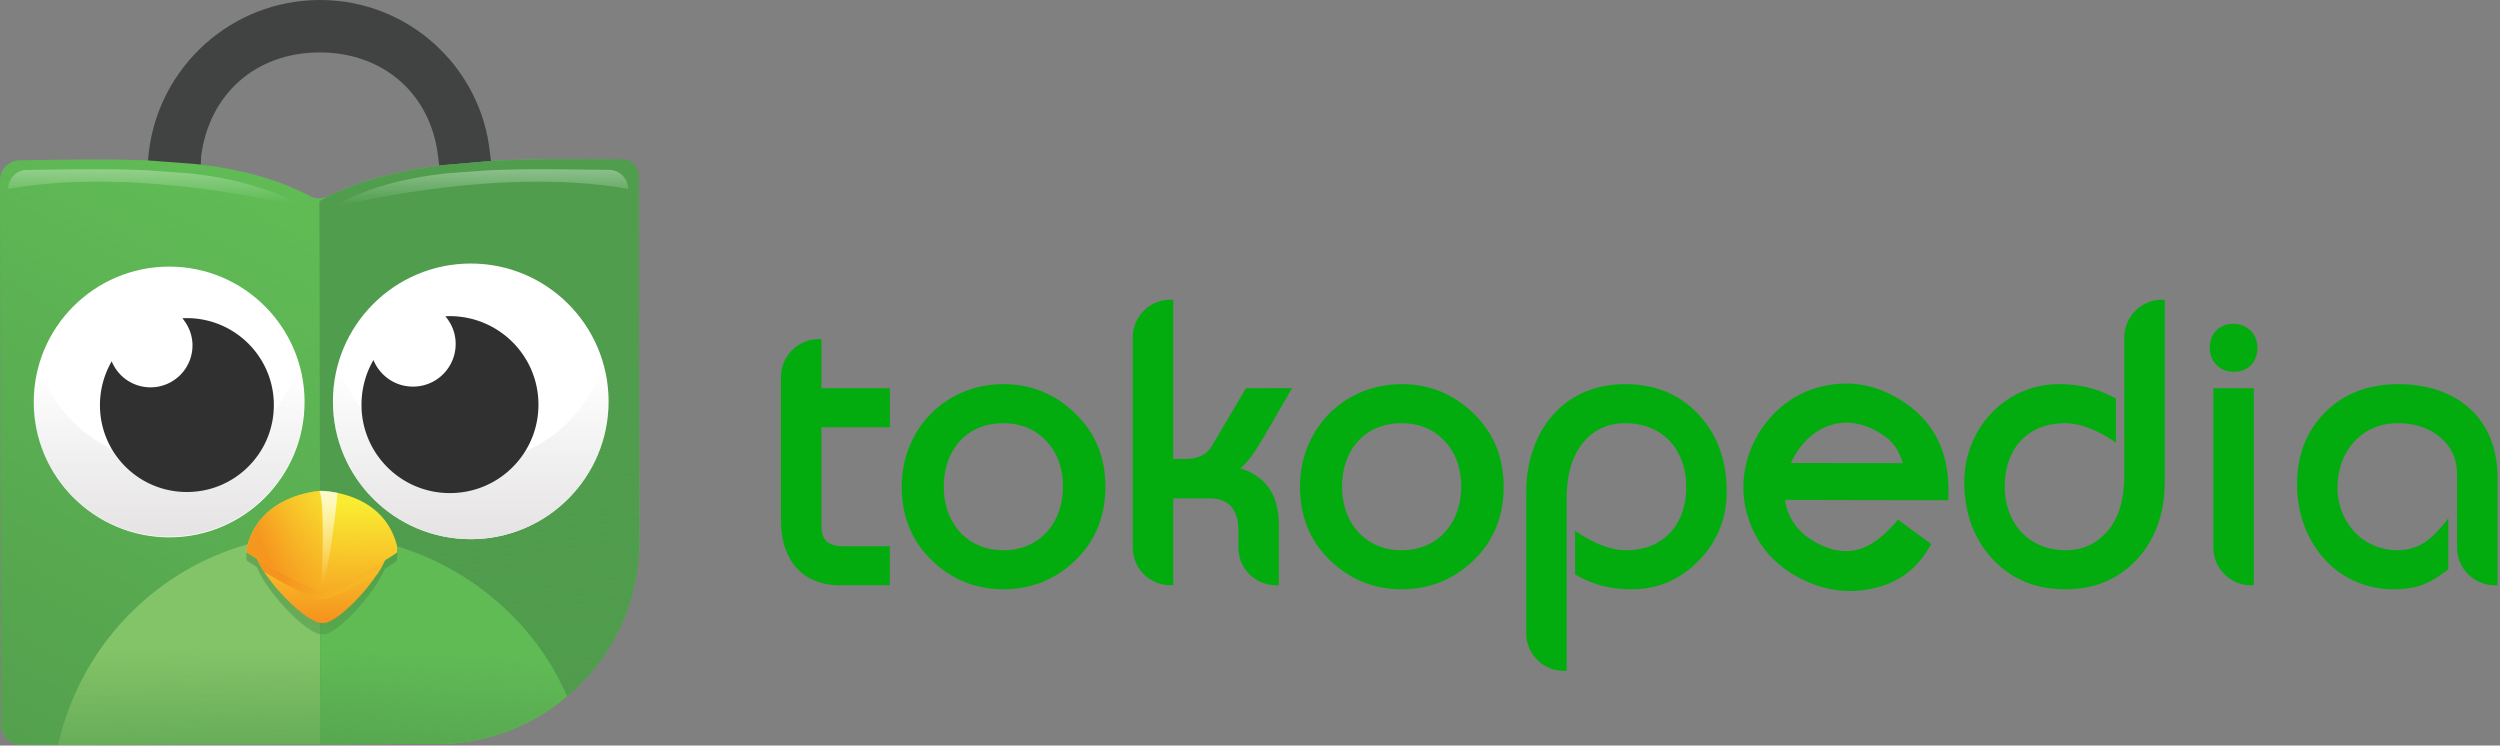 <svg xmlns="http://www.w3.org/2000/svg" width="1006" height="300" fill="none"><rect width="100%" height="100%" fill="#808080" stroke="none"/><g clip-path="url(#a)"><path fill="#03AC0E" fill-rule="evenodd" d="M683.556 225.63c-7.508 7.653-16.484 11.503-26.895 11.503-8.418 0-15.569-1.725-22.868-5.99v-17.555c5.869 4.003 13.245 7.815 20.524 7.815 15.18 0 24.218-10.498 24.218-25.384 0-14.896-9.348-25.708-24.537-25.708-6.779 0-12.277 2.449-16.575 7.362-4.602 5.323-6.984 12.933-6.984 22.987v69.319h-1.144a15.183 15.183 0 0 1-14.004-9.41 15.181 15.181 0 0 1-1.142-5.815v-56.691c0-24.059 14.632-43.482 39.782-43.482 12.412 0 22.498 4.265 30.144 12.842 7.19 8.011 10.749 18.16 10.749 30.378 0 10.865-3.759 20.162-11.268 27.829Zm176.385-.591c-7.48 8.067-17.104 12.094-28.767 12.094-12.316 0-22.354-4.27-29.991-12.842-7.185-8.111-10.749-18.27-10.749-30.373 0-21.429 16.452-39.337 38.106-39.337 8.351 0 15.603 1.773 22.926 5.814v17.726c-5.87-4.003-13.245-7.815-20.525-7.815-15.179 0-24.222 10.503-24.222 25.394 0 14.686 9.567 25.708 24.536 25.708 6.775 0 12.359-2.554 16.818-7.696 4.441-5.113 6.747-12.623 6.747-22.706V135.83a15.175 15.175 0 0 1 4.42-10.749 15.173 15.173 0 0 1 10.725-4.475h1.144v72.988c0 12.851-3.697 23.373-11.168 31.445Zm46-78.249c-1.71 1.925-4.159 2.812-7.147 2.812-5.593 0-9.595-4.146-9.595-9.726 0-5.709 3.926-9.564 9.591-9.564 5.455 0 9.595 4.065 9.595 9.564 0 2.716-.791 5.056-2.444 6.914Zm82.776 44.216c0-6.457-2.43-11.57-7.309-15.439-4.397-3.483-9.891-5.256-16.575-5.256-14.746 0-24.212 11.584-24.212 25.875 0 13.747 10.038 25.222 24.059 25.222 9.753 0 14.965-5.728 20.53-12.866v20.571c-2.835 2.135-6.094 4.465-9.419 5.828-3.511 1.477-7.704 2.192-12.549 2.192-23.446 0-38.911-19.523-38.911-42.081 0-11.584 3.578-21.162 10.787-28.629 7.647-7.915 17.675-11.842 29.958-11.842 23.278 0 39.934 13.438 39.934 37.716v43.22h-1.14a15.199 15.199 0 0 1-14.012-9.413 15.166 15.166 0 0 1-1.141-5.816v-29.282Zm-223.009-4.641c-2.059-6.4-4.641-9.55-10.577-12.88-14.117-7.93-28.015-1.177-34.475 12.818l45.052.062Zm-12.431 50.525c-10.405 2.225-20.615.51-30.577-5.085-9.719-5.456-16.223-13.566-19.486-24.288-6.594-21.681 6.913-45.841 28.643-51.687 10.767-2.902 21.096-1.587 30.906 3.921 16.294 9.159 22.231 23.321 21.197 41.572l-65.634-.139c.967 7.444 5.555 13.267 12.006 16.888 6.547 3.674 12.559 4.556 18.138 2.812 6.194-1.954 11.225-7.039 15.313-11.77l13.373 9.797c-5.455 9.816-12.883 15.63-23.879 17.979Zm137.37-80.689h16.29v79.316h-1.144a15.188 15.188 0 0 1-14.006-9.413 15.203 15.203 0 0 1-1.14-5.816v-64.087Zm-552.543 79.312c-15.937 0-23.841-10.894-23.841-26.104v-57.72a15.191 15.191 0 0 1 15.151-15.23h1.143v19.742h27.524v15.725h-27.524v39.303c0 6.681 2.964 8.559 9.319 8.559h18.2v15.725h-19.972Zm94.61-10.022c-8.052 7.753-17.723 11.642-28.958 11.642-11.134 0-20.753-3.893-28.8-11.642-8.076-7.786-12.101-17.693-12.101-29.634 0-23.292 17.694-41.276 40.901-41.276 11.135 0 20.782 3.922 28.877 11.732 8.128 7.829 12.187 17.707 12.187 29.544 0 11.941-4.03 21.848-12.101 29.634h-.005Zm76.172-50.205c-2.392 4.026-4.245 6.919-5.55 8.663-1.434 1.896-2.854 3.412-4.26 4.46 11.32 3.679 15.537 11.56 15.537 23.306v23.798h-1.144a15.188 15.188 0 0 1-15.15-15.225v-6.957c0-7.605-3.392-12.766-11.406-12.766h-14.808v34.948h-1.143a15.185 15.185 0 0 1-15.141-15.225V135.83a15.192 15.192 0 0 1 4.417-10.749 15.18 15.18 0 0 1 10.724-4.475h1.143v64.072h4.817c5.289 0 8.767-1.82 10.768-5.261l13.678-23.211 18.567-.019-11.058 19.099h.009Zm84.091 50.205c-8.052 7.753-17.724 11.642-28.958 11.642-11.134 0-20.749-3.893-28.8-11.642-8.076-7.786-12.102-17.693-12.102-29.634 0-23.292 17.695-41.276 40.902-41.276 11.139 0 20.782 3.922 28.881 11.732 8.124 7.829 12.183 17.707 12.183 29.544 0 11.941-4.036 21.848-12.106 29.634Zm-11.759-48.089c-4.488-4.723-10.191-7.091-17.199-7.091-14.993 0-23.965 10.984-23.965 25.546 0 14.362 9.186 25.551 23.965 25.551 14.784 0 23.965-11.189 23.965-25.551 0-7.624-2.278-13.743-6.766-18.455Zm-160.258 0c-4.488-4.723-10.195-7.091-17.199-7.091-14.993 0-23.964 10.984-23.964 25.546 0 14.362 9.185 25.551 23.964 25.551 14.779 0 23.965-11.189 23.965-25.551 0-7.624-2.278-13.743-6.766-18.455Z" clip-rule="evenodd"/></g><path fill="#414242" d="M197.176 61.604C193.612 26.911 164.228-.073 128.662 0 93.096.073 63.858 26.911 59.858 61.386l-.728 8 21.456 1.31.364-7.928c3.273-24.874 21.82-41.603 47.64-41.675 25.892 0 44.948 16.946 47.712 42.111l1.382 10.62 20.801-1.455-1.309-10.765Z"/><path fill="#60BB55" d="M8.073 64.512C3.637 64.512 0 68.15 0 72.658l.218 118.626.073 21.238v5.673l.145 73.314a8.132 8.132 0 0 0 8.146 8.146l73.314-.145h12.801l81.242-.146c44.876-.145 81.46-36.875 81.315-81.678v-5.673l-.218-133.173c0-8.146-6.619-14.764-14.765-14.837-14.983-.073-30.257-.073-45.021.8l-18.474 1.6c-16.51 2.037-33.166 5.746-46.476 12.51-2.4 1.164-5.164 1.237-7.492 0-13.964-7.273-29.165-11.055-46.403-12.946l-18.474-1.382c-17.383-.727-35.057-.291-51.858-.073Z"/><path fill="url(#b)" d="m257.254 212.016-.218-133.172c0-8.146-6.619-14.765-14.765-14.838h-19.929c-1.357.049-2.715.073-4.073.073-.776 0-1.576.024-2.4.073-1.309 0-2.618.024-3.927.072-.776 0-1.552.025-2.328.073l-4.218.145c-.679 0-1.358.025-2.037.073-2.036.049-4.073.146-6.109.291l-18.474 1.6c-1.116.146-2.206.291-3.273.437-.388.048-.752.097-1.091.145-.728.097-1.455.218-2.182.364-.388.048-.8.097-1.237.145-.678.097-1.333.218-1.963.364-.485.048-.946.121-1.382.218-.631.097-1.261.218-1.891.364-.437.048-.897.121-1.382.218-.582.145-1.188.267-1.819.364-.484.097-.945.194-1.381.29-.631.146-1.237.267-1.819.364-.436.146-.897.267-1.382.364-.582.145-1.188.29-1.818.436l-1.309.291a19.78 19.78 0 0 0-1.818.51l-1.31.29-1.891.582a10.7 10.7 0 0 0-1.163.364c-.776.194-1.552.436-2.328.727a5.125 5.125 0 0 0-.654.218c-.97.291-1.94.606-2.91.946a4.032 4.032 0 0 0-.8.364c-.727.242-1.43.484-2.109.727l-1.018.436-1.746.728c-.388.194-.776.363-1.164.509l-1.6.727c-.388.194-.751.388-1.091.582a61.958 61.958 0 0 0-4.727 2.473 94.325 94.325 0 0 0-4.873-2.619 22.55 22.55 0 0 0-1.091-.582 27.95 27.95 0 0 0-1.746-.8 7.492 7.492 0 0 0-1.091-.509c-.63-.29-1.261-.581-1.891-.873a6.665 6.665 0 0 1-.873-.363l-2.909-1.164a.646.646 0 0 1-.291-.073 39.523 39.523 0 0 0-2.545-.945 8.567 8.567 0 0 1-1.019-.364 46.8 46.8 0 0 1-1.964-.654 10.769 10.769 0 0 1-1.163-.364 19.859 19.859 0 0 0-1.819-.51 9.19 9.19 0 0 0-1.236-.363 23.737 23.737 0 0 1-1.746-.509l-1.309-.29-1.745-.437a11.496 11.496 0 0 0-1.382-.364 22.33 22.33 0 0 1-1.746-.364 67.155 67.155 0 0 0-1.382-.29 20.096 20.096 0 0 0-1.818-.364l-1.31-.291-1.89-.291c-.437-.097-.897-.17-1.382-.218a34.194 34.194 0 0 1-1.964-.364l-1.31-.145-2.181-.291a63.948 63.948 0 0 1-1.091-.146l-3.346-.436-18.474-1.382c-2.182-.097-4.364-.17-6.546-.218-1.309-.049-2.642-.073-4-.073-.824 0-1.673-.024-2.545-.073h-7.856a91.649 91.649 0 0 0-5.163 0H27.275c-.873.049-1.746.073-2.619.073l-14.837.145c-.582 0-1.14.025-1.673.073A8.133 8.133 0 0 0 0 72.661l.218 118.626.073 21.238v5.673l.145 73.314a8.132 8.132 0 0 0 8.146 8.146l73.314-.145h12.801l81.242-.146c44.876-.145 81.46-36.875 81.315-81.678v-5.673Z" style="mix-blend-mode:multiply"/><path fill="url(#c)" d="M123.061 83.715c-13.965-8-29.166-12-46.767-13.964l-17.238-1.237c-16.146-.727-32.656-.29-48.221-.145-4.219.073-7.564 3.491-7.564 7.637 54.112-9.6 119.79 7.71 119.79 7.71Z" opacity=".8"/><path fill="#84C468" d="m23.493 299.656 58.404-.145h12.8l81.243-.146a81.143 81.143 0 0 0 52.221-19.201c-16.582-38.475-54.84-65.314-99.352-65.168-51.567.073-94.624 36.293-105.316 84.66Z"/><path fill="url(#d)" d="m23.493 299.656 58.404-.145h12.8l81.243-.146a81.143 81.143 0 0 0 52.221-19.201c-16.582-38.475-54.84-65.314-99.352-65.168-51.567.073-94.624 36.293-105.316 84.66Z" style="mix-blend-mode:multiply"/><path fill="#4F9D4D" d="m128.956 299.44 47.931-.8c19.637-.072 37.457-6.982 51.276-18.474 17.892-14.837 29.165-37.239 29.093-62.477v-5.673l-.219-141.318c0-3.637-2.982-6.62-6.691-6.62-17.456-.072-35.639-.29-53.094.728l-18.474 1.6c-18.111 2.255-36.366 6.546-50.258 14.547l.436 218.487Z"/><path fill="url(#e)" d="m128.956 299.44 47.931-.8c19.637-.072 37.457-6.982 51.276-18.474 17.892-14.837 29.165-37.239 29.093-62.477v-5.673l-.219-141.318c0-3.637-2.982-6.62-6.691-6.62-17.456-.072-35.639-.29-53.094.728l-18.474 1.6c-18.111 2.255-36.366 6.546-50.258 14.547l.436 218.487Z" style="mix-blend-mode:multiply"/><path fill="url(#f)" d="M132.953 83.715c13.965-8 29.166-12 46.767-13.964l17.165-1.237c16.147-.727 32.657-.29 48.294-.145 4.219.073 7.564 3.491 7.564 7.637-54.185-9.6-119.79 7.71-119.79 7.71Z" opacity=".8"/><path fill="#60BB55" d="m128.955 299.44 47.348-.073c19.856-.073 37.748-7.273 51.859-19.201-16.365-38.039-55.495-64.659-99.353-65.168l.146 84.442Z"/><path fill="url(#g)" d="m128.955 299.44 47.348-.073c19.856-.073 37.748-7.273 51.859-19.201-16.365-38.039-55.495-64.659-99.353-65.168l.146 84.442Z" style="mix-blend-mode:multiply"/><path fill="#fff" d="M68.005 107.282c30.039-.073 54.477 24.292 54.549 54.331.073 30.111-24.292 54.549-54.33 54.622-30.112 0-54.55-24.293-54.622-54.404-.073-30.038 24.292-54.476 54.403-54.549Z"/><path fill="url(#h)" d="M120.227 146.266c-6.473 22.692-27.42 39.348-52.221 39.421-24.802.073-45.822-16.51-52.44-39.203-1.31 4.801-2.11 9.892-2.11 15.129.073 30.038 24.511 54.403 54.622 54.33 30.039 0 54.404-24.438 54.331-54.549 0-5.236-.727-10.328-2.182-15.128Z"/><path fill="#fff" d="M189.321 106.043c30.62-.073 55.495 24.729 55.567 55.349.073 30.62-24.729 55.494-55.349 55.567-30.62.073-55.567-24.729-55.567-55.349-.073-30.62 24.729-55.495 55.349-55.567Z"/><path fill="url(#i)" d="M242.709 145.973c-6.691 23.129-28.002 40.148-53.24 40.148-25.311.073-46.621-16.801-53.385-39.93-1.382 4.946-2.182 10.11-2.109 15.42 0 30.62 24.947 55.422 55.567 55.349 30.62-.073 55.422-24.947 55.349-55.568 0-5.309-.8-10.546-2.182-15.419Z"/><path fill="#303030" d="M75.132 128.009c19.347 0 35.057 15.637 35.057 34.911.073 19.347-15.638 35.057-34.912 35.057-19.346.073-35.056-15.564-35.056-34.911a35.25 35.25 0 0 1 4.727-17.674c2.546 6.182 8.582 10.473 15.638 10.473 9.31 0 16.873-7.564 16.873-16.873 0-4.146-1.6-8.001-4.073-10.91a20.794 20.794 0 0 1 1.746-.073ZM180.957 127.209c19.71 0 35.711 15.928 35.711 35.566.073 19.638-15.855 35.639-35.566 35.639-19.637.072-35.638-15.856-35.638-35.494 0-6.618 1.745-12.728 4.8-18.037 2.618 6.327 8.728 10.691 15.928 10.691 9.528 0 17.165-7.709 17.165-17.164 0-4.292-1.6-8.146-4.146-11.128a20.802 20.802 0 0 1 1.746-.073Z"/><path fill="url(#j)" d="M159.794 221.399c-5.31-19.638-24.729-21.456-29.966-21.747-.291 0-.436 0-1.236.073-5.092.436-24.584 2.472-29.384 22.547-.073.581 0 2.472 0 3.127v.073s1.673 1.163 4.218 2.764c3.419 9.382 19.638 26.983 26.184 27.056.291 0 .364-.073.654-.073 5.455 0 20.22-15.928 24.584-26.256 2.618-1.746 4.509-2.982 4.873-3.346.146-1.236.291-3.127.073-4.218Z" opacity=".5" style="mix-blend-mode:multiply"/><path fill="url(#k)" d="M130.266 250.708c6.618 0 26.911-22.401 25.747-30.547-4.655-17.602-21.601-19.784-26.256-20.074-.219 0-.437-.073-1.091 0-4.51.436-21.602 3.272-25.748 21.237-1.381 6.764 19.056 29.384 26.693 29.384h.655Z"/><path fill="url(#l)" d="M151.865 230.853c2.764-4.218 4.51-8.146 4.146-10.692-1.891-7.055-5.746-11.637-9.964-14.619-6.546-3.564-13.383-4.291-16.22-4.436-.291-.073-.436-.073-1.236 0-2.691.218-9.528 1.236-16.074 5.091-4.146 3.127-7.928 7.928-9.601 15.128-.436 1.964.946 5.164 3.346 8.728 7.564 4.509 19.201 11.055 23.274 11.055 4.146 0 14.838-5.818 22.329-10.255Z" style="mix-blend-mode:multiply"/><path fill="url(#m)" d="M151.865 230.853c2.764-4.218 4.51-8.146 4.146-10.692-1.891-7.055-5.746-11.637-9.964-14.619-6.546-3.564-13.383-4.291-16.22-4.436-.291-.073-.436-.073-1.236 0-2.691.218-9.528 1.236-16.074 5.091-4.146 3.127-7.928 7.928-9.601 15.128-.436 1.964.946 5.164 3.346 8.728 7.564 4.509 19.201 11.055 23.274 11.055 4.146 0 14.838-5.818 22.329-10.255Z" opacity=".5" style="mix-blend-mode:multiply"/><path fill="url(#n)" d="M159.572 218.928c-5.237-18.765-24.511-21.092-29.747-21.383-.291 0-.437-.073-1.237 0-5.091.509-24.51 3.564-29.238 22.692a12.908 12.908 0 0 0-.145 1.964v.073s24.147 15.274 30.329 15.274c6.473 0 28.802-13.965 30.184-15.201.145-1.164.145-2.328-.146-3.419Z"/><path fill="url(#o)" d="M99.353 220.236a12.908 12.908 0 0 0-.145 1.964v.073s23.419 14.837 30.038 15.274c1.818-36.948-.655-40.003-.655-40.003-5.091.509-24.51 3.564-29.238 22.692Z" opacity=".9" style="mix-blend-mode:multiply"/><path fill="url(#p)" d="M135.866 198.348c-2.618-.582-4.728-.727-6.037-.8-.291 0-.436-.073-1.236 0 0 0 2.473 3.055.654 40.003 3.128-8.364 5.528-28.584 6.619-39.203Z"/><defs><linearGradient id="b" x1="297.629" x2="161.645" y1="187.382" y2="437.523" gradientUnits="userSpaceOnUse"><stop stop-color="#519B4C" stop-opacity="0"/><stop offset="1" stop-color="#519B4C"/></linearGradient><linearGradient id="c" x1="62.14" x2="62.14" y1="90.098" y2="47.037" gradientUnits="userSpaceOnUse"><stop offset=".198" stop-color="#fff" stop-opacity="0"/><stop offset=".972" stop-color="#fff"/></linearGradient><linearGradient id="d" x1="143.718" x2="144.288" y1="259.837" y2="329.861" gradientUnits="userSpaceOnUse"><stop stop-color="#519B4C" stop-opacity="0"/><stop offset="1" stop-color="#519B4C"/></linearGradient><linearGradient id="e" x1="417.053" x2="447.854" y1="136.17" y2="386.199" gradientUnits="userSpaceOnUse"><stop stop-color="#519B4C" stop-opacity="0"/><stop offset="1" stop-color="#519B4C"/></linearGradient><linearGradient id="f" x1="193.856" x2="193.856" y1="91.216" y2="48.154" gradientUnits="userSpaceOnUse"><stop offset=".198" stop-color="#fff" stop-opacity="0"/><stop offset=".972" stop-color="#fff"/></linearGradient><linearGradient id="g" x1="216.257" x2="212.688" y1="265.242" y2="329.483" gradientUnits="userSpaceOnUse"><stop stop-color="#519B4C" stop-opacity="0"/><stop offset="1" stop-color="#519B4C"/></linearGradient><linearGradient id="h" x1="45.658" x2="45.658" y1="215.188" y2="149.753" gradientUnits="userSpaceOnUse"><stop stop-color="#E5E3E3"/><stop offset="1" stop-color="#E5E3E3" stop-opacity="0"/></linearGradient><linearGradient id="i" x1="166.708" x2="166.708" y1="216.178" y2="149.535" gradientUnits="userSpaceOnUse"><stop stop-color="#E5E3E3"/><stop offset="1" stop-color="#E5E3E3" stop-opacity="0"/></linearGradient><linearGradient id="j" x1="155.978" x2="154.561" y1="206.959" y2="276.393" gradientUnits="userSpaceOnUse"><stop stop-color="#3F843F"/><stop offset="1" stop-color="#519B4C"/></linearGradient><linearGradient id="k" x1="150.793" x2="150.743" y1="206.349" y2="250.12" gradientUnits="userSpaceOnUse"><stop stop-color="#F9EC31"/><stop offset="1" stop-color="#F6921E"/></linearGradient><linearGradient id="l" x1="158.247" x2="109.169" y1="276.49" y2="236.871" gradientUnits="userSpaceOnUse"><stop stop-color="#F9EC31"/><stop offset="1" stop-color="#F6921E"/></linearGradient><linearGradient id="m" x1="158.247" x2="109.169" y1="276.49" y2="236.871" gradientUnits="userSpaceOnUse"><stop stop-color="#F9EC31"/><stop offset="1" stop-color="#F6921E"/></linearGradient><linearGradient id="n" x1="143.434" x2="142.405" y1="202.532" y2="252.937" gradientUnits="userSpaceOnUse"><stop stop-color="#F9EC31"/><stop offset="1" stop-color="#F6921E"/></linearGradient><linearGradient id="o" x1="165.907" x2="115.714" y1="228.699" y2="246.157" gradientUnits="userSpaceOnUse"><stop offset=".001" stop-color="#F9EC31" stop-opacity="0"/><stop offset="1" stop-color="#F6921E"/></linearGradient><linearGradient id="p" x1="24.883" x2="16.436" y1="261.953" y2="200.386" gradientUnits="userSpaceOnUse"><stop offset=".198" stop-color="#fff" stop-opacity="0"/><stop offset=".972" stop-color="#fff"/></linearGradient><clipPath id="a"><path fill="#fff" d="M314.263 120.606h690.828v152.485H314.263z"/></clipPath></defs></svg>

